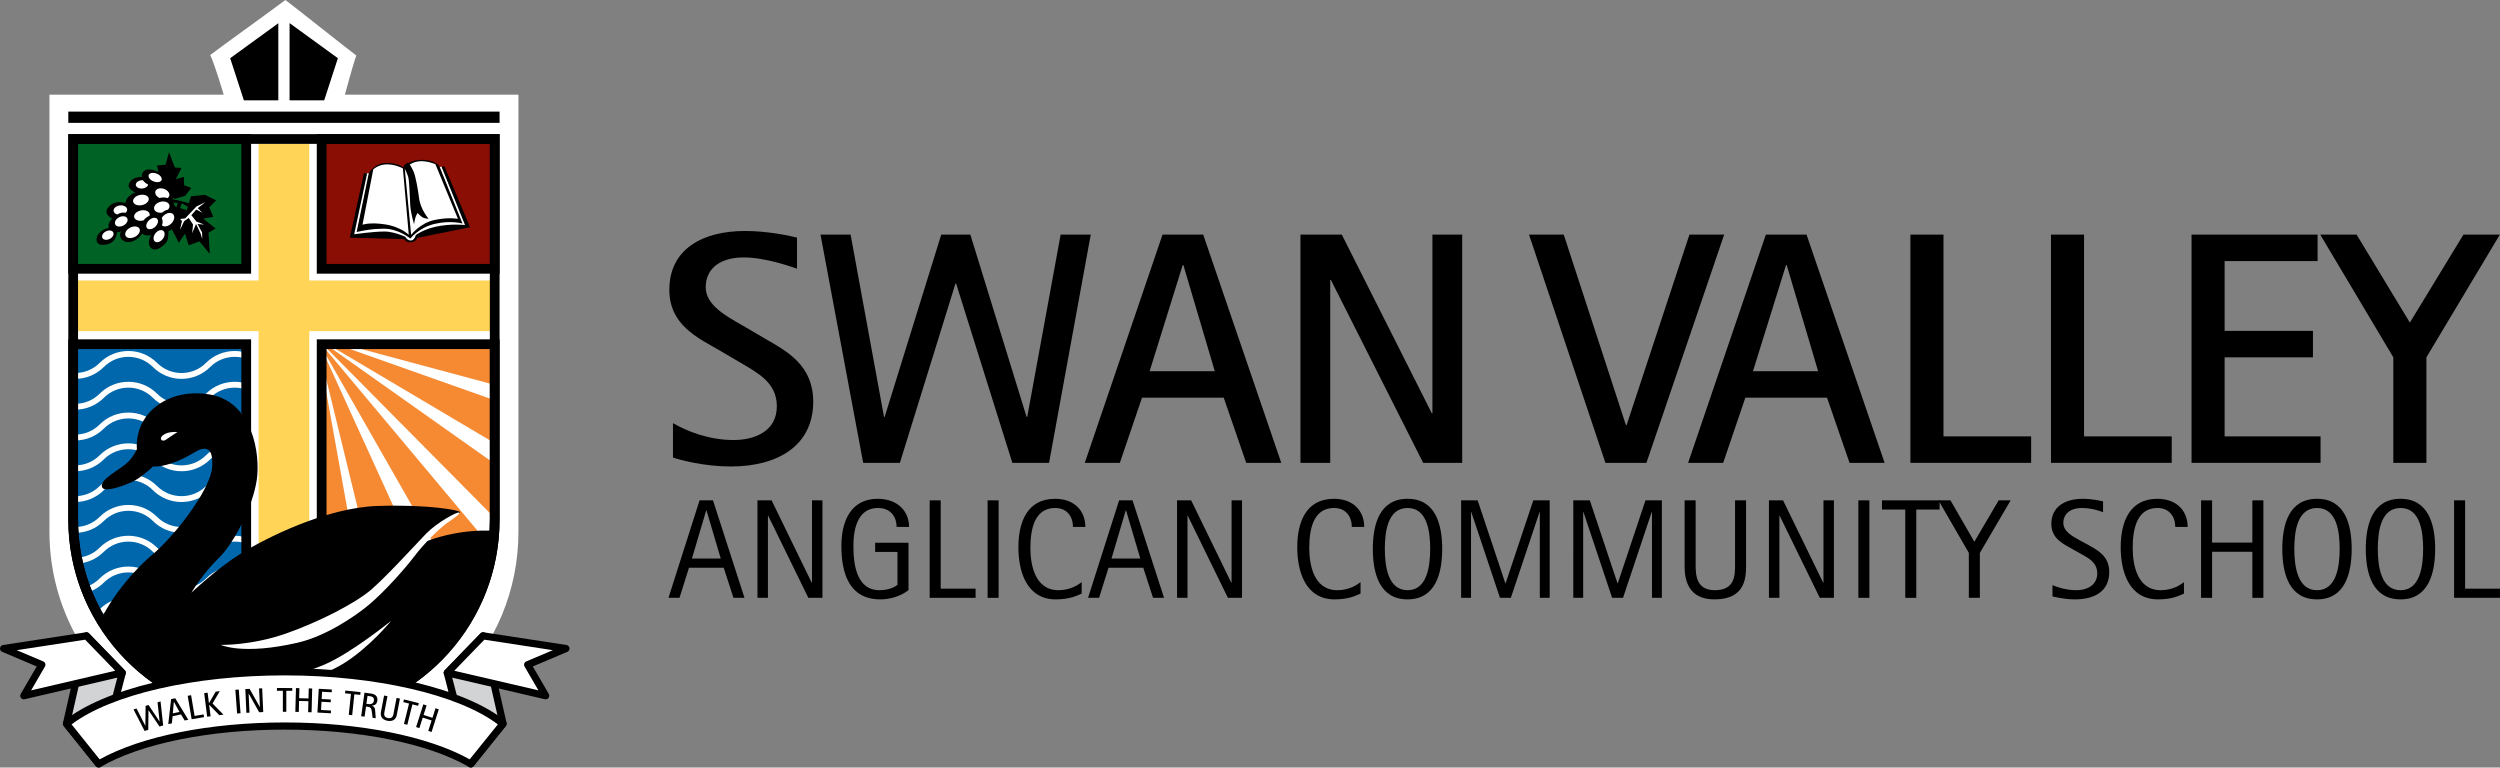 <?xml version="1.0" encoding="UTF-8"?> <!-- Generator: Adobe Illustrator 17.0.0, SVG Export Plug-In . SVG Version: 6.00 Build 0) --> <svg xmlns="http://www.w3.org/2000/svg" xmlns:xlink="http://www.w3.org/1999/xlink" version="1.1" id="Layer_1" x="0px" y="0px" width="725.566px" height="222.749px" viewBox="0 0 725.566 222.749" xml:space="preserve"><rect x="0" y="0" width="725.566" height="222.749" fill="#808080" stroke="none"/> <path fill="#FFFFFF" d="M49.81,210.959c10.728-3.125,22.264-5.371,33.283-5.371c12.062,0,23.518,1.975,33.452,4.607 c5.63-2.939,10.848-6.744,15.472-11.369c11.896-11.898,18.447-27.689,18.447-44.465c0,0,0-121.463,0-126.881 c-2.547,0-0.333,0-50.359,0c0,0,2.269-8.553,3.309-11.365C100.681,14.076,85.593,2.064,82.829,0 c-2.708,2.076-18.931,13.754-21.811,15.963c1.373,2.887,3.909,11.518,3.909,11.518c-48.521,0-45.413,0-50.577,0 c0,5.418,0,126.881,0,126.881C14.351,179.215,28.838,200.744,49.81,210.959z"></path> <g> <defs> <path id="SVGID_1_" d="M21.411,150.795c0,29.111,21.964,53.088,50.224,56.268V99.903H21.411V150.795L21.411,150.795z"></path> </defs> <use xlink:href="#SVGID_1_" overflow="visible" fill="#0067AC"></use> <clipPath id="SVGID_2_"> <use xlink:href="#SVGID_1_" overflow="visible"></use> </clipPath> <path clip-path="url(#SVGID_2_)" fill="#FFFFFF" d="M30.137,106.508c3.93-3.924,10.314-3.924,14.235,0 c2.221,2.222,5.177,3.448,8.316,3.448c3.142,0,6.094-1.227,8.314-3.448c3.927-3.924,10.311-3.924,14.233,0l1.202-1.201 c-4.586-4.586-12.047-4.586-16.636,0c-1.901,1.902-4.429,2.949-7.114,2.949c-2.687,0-5.219-1.047-7.115-2.949 c-4.586-4.586-12.049-4.586-16.635,0c-1.905,1.902-4.432,2.949-7.115,2.949c-2.689,0-5.214-1.047-7.116-2.949l-1.206,1.201 c2.228,2.222,5.181,3.448,8.322,3.448C24.962,109.956,27.917,108.73,30.137,106.508L30.137,106.508z M59.803,114.245 c-1.901,1.902-4.429,2.949-7.114,2.949c-2.687,0-5.219-1.047-7.115-2.949c-4.586-4.586-12.049-4.586-16.635,0 c-1.905,1.902-4.432,2.949-7.115,2.949c-2.689,0-5.214-1.047-7.116-2.949l-1.206,1.202c2.228,2.222,5.181,3.448,8.322,3.448 c3.139,0,6.094-1.226,8.313-3.448c3.93-3.925,10.314-3.925,14.235,0c2.221,2.222,5.177,3.448,8.316,3.448 c3.142,0,6.094-1.226,8.314-3.448c3.927-3.925,10.311-3.925,14.233,0l1.202-1.202C71.853,109.659,64.392,109.659,59.803,114.245 L59.803,114.245z M59.803,123.18c-1.901,1.904-4.429,2.951-7.114,2.951c-2.687,0-5.219-1.047-7.115-2.951 c-4.586-4.584-12.049-4.584-16.635,0c-1.905,1.904-4.432,2.951-7.115,2.951c-2.689,0-5.214-1.047-7.116-2.951l-1.206,1.201 c2.228,2.225,5.181,3.449,8.322,3.449c3.139,0,6.094-1.225,8.313-3.449c3.93-3.924,10.314-3.924,14.235,0 c2.221,2.225,5.177,3.449,8.316,3.449c3.142,0,6.094-1.225,8.314-3.449c3.927-3.924,10.311-3.924,14.233,0l1.202-1.201 C71.853,118.596,64.392,118.596,59.803,123.18L59.803,123.18z M59.803,132.119c-1.901,1.902-4.429,2.949-7.114,2.949 c-2.687,0-5.219-1.047-7.115-2.949c-4.586-4.586-12.049-4.586-16.635,0c-1.905,1.902-4.432,2.949-7.115,2.949 c-2.689,0-5.214-1.047-7.116-2.949l-1.206,1.201c2.228,2.225,5.181,3.447,8.322,3.447c3.139,0,6.094-1.223,8.313-3.447 c3.93-3.924,10.314-3.924,14.235,0c2.221,2.225,5.177,3.447,8.316,3.447c3.142,0,6.094-1.223,8.314-3.447 c3.927-3.924,10.311-3.924,14.233,0l1.202-1.201C71.853,127.533,64.392,127.533,59.803,132.119L59.803,132.119z M59.803,141.057 c-3.919,3.924-10.307,3.924-14.229,0c-2.223-2.223-5.179-3.445-8.316-3.445c-3.143,0-6.095,1.223-8.318,3.445 c-3.923,3.924-10.308,3.924-14.231,0l-1.206,1.201c4.588,4.586,12.051,4.586,16.636,0c1.906-1.902,4.431-2.951,7.12-2.951 c2.685,0,5.212,1.049,7.115,2.951c4.585,4.586,12.048,4.586,16.631,0c1.902-1.902,4.432-2.951,7.117-2.951 c2.688,0,5.214,1.049,7.116,2.951l1.202-1.201c-2.221-2.223-5.178-3.445-8.318-3.445C64.984,137.611,62.028,138.834,59.803,141.057 L59.803,141.057z M59.803,149.994c-1.901,1.902-4.429,2.949-7.114,2.949c-2.687,0-5.219-1.047-7.115-2.949 c-2.223-2.223-5.179-3.447-8.316-3.447c-3.143,0-6.095,1.225-8.318,3.447c-1.905,1.902-4.432,2.949-7.115,2.949 c-2.689,0-5.214-1.047-7.116-2.949l-1.206,1.201c2.228,2.223,5.181,3.447,8.322,3.447c3.139,0,6.094-1.225,8.313-3.447 c1.906-1.902,4.431-2.949,7.12-2.949c2.685,0,5.212,1.047,7.115,2.949c2.221,2.223,5.177,3.447,8.316,3.447 c3.142,0,6.094-1.225,8.314-3.447c1.902-1.902,4.432-2.949,7.117-2.949c2.688,0,5.214,1.047,7.116,2.949l1.202-1.201 c-2.221-2.223-5.178-3.447-8.318-3.447C64.984,146.547,62.028,147.771,59.803,149.994L59.803,149.994z M59.803,158.933 c-1.901,1.902-4.429,2.949-7.114,2.949c-2.687,0-5.219-1.047-7.115-2.949c-4.586-4.586-12.049-4.586-16.635,0l1.198,1.197 c3.93-3.922,10.314-3.922,14.235,0c2.221,2.225,5.177,3.453,8.316,3.453c3.142,0,6.094-1.229,8.314-3.453 c3.927-3.922,10.311-3.922,14.233,0l1.202-1.197C71.853,154.348,64.392,154.348,59.803,158.933L59.803,158.933z M21.823,161.883 c-2.689,0-5.214-1.047-7.116-2.949l-1.206,1.197c2.226,2.225,5.181,3.453,8.322,3.453c3.139,0,6.094-1.229,8.313-3.453 l-1.198-1.197C27.033,160.836,24.507,161.883,21.823,161.883L21.823,161.883z M59.803,167.871c-1.901,1.9-4.429,2.951-7.114,2.951 c-2.687,0-5.219-1.051-7.115-2.951c-4.586-4.586-12.049-4.59-16.635,0c-1.905,1.9-4.432,2.951-7.115,2.951 c-2.689,0-5.214-1.051-7.116-2.951l-1.206,1.201c2.228,2.223,5.181,3.447,8.322,3.447c3.139,0,6.094-1.225,8.313-3.447 c3.93-3.924,10.314-3.924,14.235,0c2.221,2.223,5.177,3.447,8.316,3.447c3.142,0,6.094-1.225,8.314-3.447 c3.927-3.924,10.311-3.924,14.233,0l1.202-1.201C71.853,163.281,64.392,163.281,59.803,167.871L59.803,167.871z M59.803,176.807 c-3.919,3.928-10.307,3.928-14.229,0c-2.223-2.223-5.179-3.445-8.316-3.445c-3.143,0-6.095,1.223-8.318,3.445 c-3.923,3.928-10.308,3.928-14.231,0l-1.206,1.201c2.228,2.223,5.181,3.447,8.322,3.447c3.139,0,6.094-1.225,8.313-3.447 c1.906-1.9,4.431-2.949,7.12-2.949c2.685,0,5.212,1.049,7.115,2.949c4.585,4.588,12.048,4.588,16.631,0 c1.902-1.9,4.432-2.949,7.117-2.949c2.688,0,5.214,1.049,7.116,2.949l1.202-1.201c-2.221-2.223-5.178-3.445-8.318-3.445 C64.984,173.361,62.028,174.584,59.803,176.807L59.803,176.807z"></path> </g> <g> <defs> <path id="SVGID_3_" d="M93.52,206.887c28.26-3.178,50.227-27.154,50.227-56.264V99.732H93.52V206.887L93.52,206.887z"></path> </defs> <use xlink:href="#SVGID_3_" overflow="visible" fill="#F68A33"></use> <clipPath id="SVGID_4_"> <use xlink:href="#SVGID_3_" overflow="visible"></use> </clipPath> <path clip-path="url(#SVGID_4_)" fill="#FFFFFF" d="M91.831,97.894l0.044,0.096l60.728,35.986l-0.866,6.397L91.907,98.062 l0.089,0.189l57.946,58.508l-1.206,9.379L92.139,98.564l0.367,0.811l-0.597-1.045l0.168,0.949l-0.246-1.016v-0.064l-0.392-0.467 l0.172,0.135l0.149,0.15l0.023-0.043l-0.344-0.242l0.358,0.213L91.831,97.894L91.831,97.894z M125.169,171.053L92.506,99.375 l35.768,62.662L125.169,171.053L125.169,171.053z M105.396,173.297L92.077,99.279l17.596,72.322L105.396,173.297L105.396,173.297z M91.229,97.642l61.161,16.426l-0.442,5.066L91.229,97.642L91.229,97.642z"></path> </g> <path d="M71.462,98.482H19.821v52.307c0,29.576,22.133,54.369,51.483,57.674l1.573,0.176V98.482H71.462L71.462,98.482z M70.047,101.314c0,2.715,0,100.906,0,104.082c-27.123-3.846-47.394-27.01-47.394-54.607c0,0,0-46.797,0-49.475 C25.252,101.314,67.452,101.314,70.047,101.314L70.047,101.314z"></path> <polygon fill="#FFD457" points="89.763,81.396 89.763,41.75 75.054,41.75 75.054,81.396 21.225,81.396 21.225,96.107 75.054,96.107 75.054,169.162 89.763,169.162 89.763,96.107 143.568,96.107 143.568,81.396 "></polygon> <polygon fill="#006325" points="21.238,78.01 71.462,78.01 71.462,40.336 21.238,40.336 21.238,78.01 "></polygon> <path d="M71.462,38.92H19.821v40.506h53.057V38.92H71.462L71.462,38.92z M70.047,41.75c0,2.523,0,32.322,0,34.844 c-2.595,0-44.795,0-47.394,0c0-2.521,0-32.32,0-34.844C25.252,41.75,67.452,41.75,70.047,41.75L70.047,41.75z"></path> <polygon fill="#8B0E04" points="93.354,40.336 93.354,78.01 143.579,78.01 143.579,40.336 93.354,40.336 "></polygon> <path d="M143.579,38.92H91.938v40.506h53.055V38.92H143.579L143.579,38.92z M142.165,41.75c0,2.523,0,32.322,0,34.844 c-2.598,0-44.796,0-47.398,0c0-2.521,0-32.32,0-34.844C97.369,41.75,139.567,41.75,142.165,41.75L142.165,41.75z"></path> <path d="M143.579,98.482H91.938v110.156l1.575-0.176c29.35-3.305,51.479-28.098,51.479-57.674V98.482H143.579L143.579,98.482z M142.165,150.789c0,27.598-20.275,50.766-47.398,54.607c0-3.176,0-101.367,0-104.082c2.603,0,44.801,0,47.398,0 C142.165,103.992,142.165,150.789,142.165,150.789L142.165,150.789z"></path> <g> <defs> <path id="SVGID_5_" d="M21.225,40.336v110.453c0,31.275,25.355,56.627,56.629,56.627h9.087c31.271,0,56.628-25.352,56.628-56.627 V40.336H21.225L21.225,40.336z"></path> </defs> <clipPath id="SVGID_6_"> <use xlink:href="#SVGID_5_" overflow="visible"></use> </clipPath> <path clip-path="url(#SVGID_6_)" d="M150.243,154.988c-14.453-3.267-27.247,2.412-27.247,2.412s3.502-4.244,5.622-5.795 c2.125-1.549,4.877-2.467,4.877-2.982c0-0.516-9.12-2.293-24.038-1.777c-14.913,0.516-32.525,9.408-39.579,13.826 c-7.057,4.414-14.34,11.357-14.34,11.357s3.269-5.566,7.858-9.98c4.592-4.418,10.039-15.203,11.13-22.832 c1.089-7.629-1.319-22.428-13.31-24.666c-11.987-2.236-21.912,5.107-21.512,15.373c0.007,0.143,0.025,0.271,0.037,0.406 c-0.525,1.143-1.454,2.777-2.901,4.051c-2.49,2.18-7.381,4.512-7.306,6.654c0.077,2.141,5.392,0.344,8.68-1.109 c2.01-0.891,4.547-3.017,6.216-4.541c4.217,0.258,9.971-2.842,11.68-3.91c2.753-1.723,5.968-2.641,5.452,4.127 c-0.518,6.772-11.245,20.307-17.266,25.297c-6.024,4.992-20.079,20.365-17.611,33.158c2.464,12.795,24.267,13.365,45.526,13.521 c21.261,0.148,43.292,1.221,56.601-14.383c13.305-15.602,13.612-19.887,20.648-26.158c7.036-6.27,13.175-5.963,13.175-5.963 S158.498,156.857,150.243,154.988L150.243,154.988z"></path> <path clip-path="url(#SVGID_6_)" fill="#FFFFFF" d="M64.054,187.158c0,0,8.724,0.27,18.928-3.287 c9.29-3.234,20.156-8.76,24.785-12.773c4.627-4.016,12.585-12.775,15.832-16.143c3.25-3.363,9.104-6.498,9.637-6.193 c0.536,0.305-1.645,1.723-3.632,3.137c-1.99,1.414-6.503,5.773-9.293,9.482c-2.794,3.713-8.76,10.363-13.117,14.037 c-4.362,3.67-12.861,9.27-20.73,11.09C70.443,190.217,64.054,187.158,64.054,187.158L64.054,187.158z"></path> <path clip-path="url(#SVGID_6_)" fill="#FFFFFF" d="M75.18,198.473c0,0-0.687,0.459,2.677,0.574c3.368,0.117,14.3-1.795,21.875-6.5 c7.575-4.705,13.806-12.391,13.806-12.391s-11.589,9.41-19.387,12.732C86.348,196.217,75.18,198.473,75.18,198.473L75.18,198.473z"></path> <path clip-path="url(#SVGID_6_)" fill="#FFFFFF" d="M51.507,125.385c0,0-2.358,1.521-3.27,2.174 c-0.912,0.652-1.403,0.172-1.5-0.064c-0.098-0.232-0.163-0.777,1.025-1.482C49.191,125.166,51.507,125.385,51.507,125.385 L51.507,125.385z"></path> </g> <path d="M143.579,38.92H19.821v111.869c0,32.006,26.039,58.047,58.044,58.047h9.088c32.004,0,58.04-26.041,58.04-58.047V38.92 H143.579L143.579,38.92z M142.165,41.75c0,2.762,0,109.039,0,109.039c0,30.445-24.769,55.213-55.212,55.213h-9.088 c-14.752,0-28.613-5.742-39.044-16.17c-10.426-10.43-16.168-24.295-16.168-39.043c0,0,0-106.277,0-109.039 C25.387,41.75,139.429,41.75,142.165,41.75L142.165,41.75z"></path> <path d="M49.057,44.17l-0.997,3.623l-2.466,0.223l0.367,1.975l-0.84,3.98c0,0,5.568,3.813,5.625,3.756 c0.057-0.055,2.924-0.855,2.924-0.855l1.854-2.328l-2.092-0.787l-0.077-2.42l-2.315,0.633l1.64-3.219l-1.946-0.145L49.057,44.17 L49.057,44.17z"></path> <polygon points="49.521,59.447 54.211,61.033 55.424,56.984 59.429,56.535 62.744,58.142 60.724,60.166 61.892,62.912 58.99,63.475 62.577,66.318 60.509,67.533 60.883,73.664 57.89,70.064 54.766,71.189 53.692,67.803 51.881,70.471 48.453,63.664 49.521,59.447 "></polygon> <polygon points="55.03,59.025 52.084,58.242 49.919,57.81 49.919,58.791 51.607,58.891 51.167,60.326 52.18,60.611 52.753,59.01 54.689,60.08 55.03,59.025 "></polygon> <path d="M49.902,58.23c0,0,0.962-1.213-0.076-2.789c-1.039-1.578-2.689-1.832-2.689-1.832s1.357-0.752,0.42-2.295 c-0.933-1.543-3.989-2.604-5.363-1.922c-1.373,0.684-0.961,1.955-0.961,1.955s-2.523-0.207-3.636,1.629 c-1.115,1.84,1.693,2.863,1.693,2.863s-1.021,0.326-1.938,1.229c-0.921,0.902-0.912,1.871-0.912,1.871s-2.663-0.961-4.554,0.746 c-2.547,2.291,0.675,3.742,0.675,3.742s-0.643,0.66-0.945,1.383c-0.304,0.729-0.015,1.369-0.015,1.369s-1.372,0.016-2.72,1.385 c-1.349,1.365-1.247,3.641,1.132,3.506c4.039-0.227,3.916-3.676,3.916-3.676s0.369,0.016,0.623-0.033 c0.251-0.053,0.691-0.238,0.691-0.238s-0.617,0.514-0.307,1.637c0.312,1.123,1.678,1.836,3.36,1.332 c2.091-0.623,2.918-2.311,2.918-2.311s0.607,0.523,1.41,0.566c0.8,0.041,1.236-0.145,1.236-0.145s-1.474,2.354-0.033,3.764 c1.442,1.408,4.023-0.871,4.625-1.924c0.597-1.055,0.388-2.902,0.388-2.902s0.985-0.26,2.105-1.654 c2.331-2.889-0.47-4.402-0.47-4.402s0.343-0.57,0.156-1.543C50.544,59.043,49.902,58.23,49.902,58.23L49.902,58.23z"></path> <path fill="#FFFFFF" d="M41.217,59.527c1.246-0.264,2.116-1.141,1.944-1.955c-0.177-0.813-1.328-1.26-2.572-0.994 c-1.248,0.268-2.12,1.143-1.945,1.957C38.817,59.35,39.968,59.793,41.217,59.527L41.217,59.527z"></path> <path fill="#FFFFFF" d="M45.048,65.812c0.8-0.76,1.046-1.795,0.553-2.316c-0.496-0.523-1.545-0.332-2.345,0.426 c-0.801,0.758-1.049,1.795-0.554,2.316C43.197,66.76,44.245,66.568,45.048,65.812L45.048,65.812z"></path> <path fill="#FFFFFF" d="M42.138,63.42c0.387-0.367,0.818-0.635,1.242-0.789c0.06-0.184,0.079-0.375,0.036-0.563 c-0.172-0.807-1.314-1.248-2.548-0.984c-1.243,0.264-2.103,1.133-1.931,1.938c0.172,0.811,1.315,1.252,2.55,0.984 c0.055-0.01,0.113-0.023,0.165-0.037C41.791,63.779,41.95,63.592,42.138,63.42L42.138,63.42z"></path> <path fill="#FFFFFF" d="M47.23,69.363c0.666-0.855,0.733-1.922,0.149-2.375c-0.586-0.459-1.599-0.133-2.267,0.723 c-0.67,0.857-0.734,1.92-0.152,2.377C45.55,70.543,46.562,70.219,47.23,69.363L47.23,69.363z"></path> <path fill="#FFFFFF" d="M44.582,52.656c1.034,0.402,2.071,0.221,2.314-0.404c0.244-0.625-0.396-1.459-1.428-1.863 c-1.038-0.402-2.072-0.223-2.314,0.402C42.907,51.416,43.546,52.252,44.582,52.656L44.582,52.656z"></path> <path fill="#FFFFFF" d="M39.146,68.742c1.111-0.566,1.71-1.627,1.333-2.363c-0.379-0.738-1.584-0.875-2.696-0.309 c-1.116,0.568-1.711,1.627-1.338,2.367C36.822,69.176,38.033,69.312,39.146,68.742L39.146,68.742z"></path> <path fill="#FFFFFF" d="M35.811,65.463c0.959-0.492,1.463-1.43,1.123-2.094c-0.336-0.664-1.392-0.805-2.353-0.316 c-0.961,0.492-1.466,1.428-1.128,2.094C33.794,65.812,34.848,65.951,35.811,65.463L35.811,65.463z"></path> <path fill="#FFFFFF" d="M31.848,69.334c0.871-0.443,1.326-1.291,1.022-1.893c-0.309-0.604-1.263-0.73-2.134-0.285 c-0.872,0.443-1.325,1.291-1.019,1.893C30.024,69.65,30.979,69.777,31.848,69.334L31.848,69.334z"></path> <path fill="#FFFFFF" d="M34.362,62.06c0.723-0.367,1.486-0.455,2.074-0.289c0.33-0.287,0.511-0.652,0.47-1.023 c-0.086-0.744-1.041-1.248-2.129-1.121c-1.09,0.125-1.902,0.834-1.815,1.58c0.056,0.486,0.483,0.869,1.076,1.043 C34.144,62.18,34.249,62.119,34.362,62.06L34.362,62.06z"></path> <path fill="#FFFFFF" d="M41.475,52.305c-0.118-0.006-0.242-0.002-0.37,0.008c-0.991,0.09-1.751,0.697-1.69,1.361 c0.061,0.66,0.912,1.123,1.911,1.033c0.876-0.08,1.569-0.565,1.677-1.129C42.33,53.238,41.798,52.787,41.475,52.305L41.475,52.305z"></path> <path fill="#FFFFFF" d="M46.519,57.42c0.759-0.195,1.507-0.145,2.08,0.088c0.242-0.145,0.423-0.348,0.514-0.604 c0.265-0.77-0.414-1.705-1.524-2.092c-1.109-0.385-2.224-0.072-2.486,0.695c-0.246,0.699,0.291,1.533,1.222,1.971 C46.386,57.457,46.45,57.437,46.519,57.42L46.519,57.42z"></path> <path fill="#FFFFFF" d="M48.742,60.844c0.367-0.393,0.536-0.863,0.421-1.309c-0.218-0.846-1.386-1.279-2.603-0.965 c-1.222,0.314-2.038,1.256-1.82,2.102c0.203,0.785,1.221,1.213,2.343,1.021C47.6,61.23,48.189,60.941,48.742,60.844L48.742,60.844z"></path> <path fill="#FFFFFF" d="M50.241,62.164c-0.607-0.639-1.845-0.443-2.767,0.434c-0.214,0.207-0.395,0.434-0.533,0.668 c0.189,0.389,0.285,0.859,0.243,1.359c-0.027,0.281-0.091,0.547-0.189,0.787c0.63,0.545,1.804,0.33,2.682-0.51 C50.597,64.029,50.847,62.803,50.241,62.164L50.241,62.164z"></path> <path d="M46.507,49.289l-0.124,0.891c0.5,0.324,0.914,0.711,1.174,1.135c0.938,1.543-0.42,2.295-0.42,2.295s1.65,0.254,2.689,1.832 c0.355,0.543,0.479,1.043,0.481,1.463l0.179,0.137l2.193-0.506l1.465-1.891l-1.801-0.518l-0.091-1.957l-1.831,0.441l1.205-2.555 l-1.421-0.158l-1.351-3.6l-0.719,2.99H46.507L46.507,49.289z"></path> <path d="M59.114,66.295l1.643-0.875l-2.915-2.373l2.388-0.449c0,0-0.97-2.271-0.91-2.328c0.052-0.057,1.697-1.631,1.697-1.631 L58.384,57.4l-2.656,0.541l-1.023,4.15l-4.051-1.561c-0.06,0.357-0.177,0.553-0.177,0.553s2.801,1.514,0.47,4.402 c-0.169,0.213-0.336,0.396-0.493,0.557l1.362,2.381l1.877-2.508l1.338,3.092l1.993-0.664l2.506,2.936L59.114,66.295L59.114,66.295z"></path> <polygon fill="#FFFFFF" points="59.625,58.668 57.018,59.92 53.74,63.375 52.253,63.553 52.81,64.109 52.23,66.769 53.444,64.185 54.779,63.266 56.024,65.172 55.778,67.676 56.896,65.006 58.194,67.721 58.694,69.35 58.648,67.469 57.325,65.016 59.244,65.176 57.036,64.326 55.531,62.457 56.967,60.818 58.73,61.75 57.382,60.404 59.625,58.668 "></polygon> <path fill="#FFFFFF" d="M106.084,50.266h1.166l-3.514,16.566c0,0,5.248-0.617,7.826-0.617c3.472,0,7.474,2.324,7.474,2.324 s4.712-3.822,8.803-4.094c4.091-0.271,5.961,0.004,5.961,0.004l-6.257-15.789l-0.229-0.221l0.945-0.029l7.118,16.986l-9.898,1.951 c0,0-3.434,0.367-4.583,1.084c-1.149,0.717-1.747,1.588-1.747,1.588s-1.395-1.082-4.104-1.588 c-2.706-0.506-12.674,0.107-12.674,0.107L106.084,50.266L106.084,50.266z"></path> <path d="M103.519,67.348c0,0,3.691-0.984,7.818-0.984c4.393,0,7.77,2.895,7.77,2.895s2.421-3.256,7.158-4.313 c4.735-1.061,7.964-0.055,7.964-0.055l-6.66-16.533c0,0-1.005-1.965-5.134-1.965c-4.135,0-5.342,2.215-5.342,2.215 s-1.509-1.359-4.985-1.309c-3.473,0.051-5.078,2.973-5.078,2.973L103.519,67.348L103.519,67.348z"></path> <path d="M128.996,48.289l-0.83,0.137l6.797,16.889c0,0-4.018-0.523-8.671,0.518c-4.625,1.031-7.053,3.506-7.072,3.531l-0.085,0.086 l-0.099-0.059c-0.041-0.02-4.033-2.195-7.433-2.195c-3.419,0-8.808,0.797-8.808,0.797l3.769-17.73l-0.938,0.01l-4.095,18.703 l15.785,0.422c0.178,0.387,0.628,0.92,1.809,0.92c1.305,0,1.79-0.801,1.956-1.273l15.34-3.092L128.996,48.289L128.996,48.289z"></path> <path fill="#FFFFFF" d="M120.141,68.338l-1.006,0.975l-0.982-0.482l-0.536-0.119c0,0,0.522,1.094,1.604,1.094 c1.075,0,1.462-1.602,1.462-1.602L120.141,68.338L120.141,68.338z"></path> <path fill="#FFFFFF" d="M105.207,65.23l3.124-16.068c0,0,1.513-1.461,3.979-1.461c2.464,0,4.616,1.16,4.616,1.16l1.712,19.289 c0,0-2.298-2.316-6.833-3.021C107.271,64.424,105.207,65.23,105.207,65.23L105.207,65.23z"></path> <path fill="#FFFFFF" d="M132.912,63.516l-6.549-15.863c0,0-2.571-1.16-5.035-0.807c-2.47,0.354-3.853,2.152-3.853,2.152l1.85,19.152 c0,0,2.524-3.363,6.688-4.279C130.173,62.951,132.912,63.516,132.912,63.516L132.912,63.516z"></path> <path d="M118.361,47.26c0.37,0.02,0.999,1.111,1.638,2.459c0.641,1.346,1.365,5.65,1.603,7.631c0.418,3.496,2.791,6.125,2.791,6.125 s-1.161,0.033-1.882-0.475c-0.72-0.506-1.324-1.201-1.324-1.201s-0.505,0.844-0.698,1.609c-0.193,0.771-0.313,1.685-0.313,1.685 s-0.937-3.031-1.104-5.412c-0.169-2.379-0.219-6.949-0.602-8.346c-0.384-1.393-1.298-2.764-1.298-3.029 S118.059,47.246,118.361,47.26L118.361,47.26z"></path> <path d="M19.821,32.385v3.268h125.172v-3.268H19.821L19.821,32.385z M98.063,16.894L84.042,6.705v22.41h10.05L98.063,16.894 L98.063,16.894z M80.774,29.115V6.744l-13.971,10.15l3.976,12.221H80.774L80.774,29.115z"></path> <polygon fill="#D1D3D4" points="28.64,221.705 35.48,195.267 25.081,184.541 19.288,210.045 28.64,221.705 "></polygon> <path d="M24.797,183.535c-0.366,0.102-0.648,0.402-0.733,0.773l-5.791,25.502c-0.068,0.313,0.002,0.639,0.206,0.885l9.348,11.664 c0.248,0.307,0.647,0.451,1.035,0.363c0.384-0.08,0.689-0.371,0.788-0.754l6.841-26.441c0.091-0.35-0.009-0.725-0.263-0.984 l-10.398-10.73C25.563,183.539,25.167,183.433,24.797,183.535L24.797,183.535z M25.671,186.648c1.941,2.002,8.001,8.252,8.652,8.924 c-0.26,1-5.301,20.502-6.173,23.859c-1.849-2.313-7.229-9.02-7.733-9.648C20.616,208.91,24.955,189.801,25.671,186.648 L25.671,186.648z"></path> <polygon fill="#FFFFFF" points="35.48,195.267 6.91,201.922 12.146,192.922 1.044,188.225 25.081,184.541 35.48,195.267 "></polygon> <path d="M24.924,183.51l-24.04,3.684c-0.458,0.072-0.817,0.439-0.875,0.904C0.003,188.141,0,188.182,0,188.225 c0,0.414,0.248,0.795,0.637,0.959c0,0,8.241,3.486,10.015,4.236c-0.936,1.605-4.64,7.977-4.64,7.977 c-0.096,0.164-0.142,0.348-0.142,0.525c0,0.221,0.068,0.436,0.204,0.619c0.248,0.336,0.668,0.49,1.075,0.396l28.567-6.654 c0.367-0.086,0.656-0.361,0.765-0.721c0.104-0.361,0.009-0.748-0.254-1.02l-10.398-10.73 C25.593,183.574,25.256,183.459,24.924,183.51L24.924,183.51z M24.707,185.652c0.604,0.627,6.853,7.07,8.744,9.018 c-2.877,0.672-20.735,4.83-24.423,5.689c1.43-2.463,4.02-6.914,4.02-6.914c0.096-0.16,0.143-0.342,0.143-0.523 c0-0.113-0.02-0.223-0.056-0.332c-0.097-0.283-0.308-0.516-0.582-0.629c0,0-4.445-1.879-7.715-3.262 C9.94,187.916,23.846,185.783,24.707,185.652L24.707,185.652z"></path> <polygon fill="#D1D3D4" points="136.646,221.705 129.809,195.267 140.21,184.541 146.001,210.045 136.646,221.705 "></polygon> <path d="M139.459,183.812l-10.398,10.73c-0.257,0.262-0.356,0.635-0.266,0.984l6.842,26.441c0.102,0.383,0.406,0.674,0.79,0.754 c0.39,0.088,0.784-0.057,1.035-0.363l9.35-11.664c0.196-0.246,0.275-0.572,0.205-0.885l-5.792-25.502 c-0.085-0.371-0.367-0.672-0.738-0.773C140.119,183.433,139.724,183.539,139.459,183.812L139.459,183.812z M139.619,186.648 c0.713,3.152,5.053,22.262,5.25,23.135c-0.502,0.629-5.88,7.336-7.733,9.648c-0.869-3.357-5.913-22.859-6.172-23.859 C131.614,194.9,137.675,188.65,139.619,186.648L139.619,186.648z"></path> <polygon fill="#FFFFFF" points="129.809,195.267 158.374,201.922 153.139,192.922 164.245,188.225 140.21,184.541 129.809,195.267 "></polygon> <path d="M139.459,183.812l-10.398,10.73c-0.266,0.271-0.358,0.658-0.254,1.02c0.109,0.359,0.397,0.635,0.765,0.721l28.566,6.654 c0.403,0.094,0.825-0.061,1.074-0.396c0.135-0.184,0.204-0.399,0.204-0.619c0-0.178-0.047-0.361-0.143-0.525 c0,0-3.703-6.369-4.637-7.977c1.773-0.75,10.012-4.236,10.012-4.236c0.389-0.164,0.64-0.545,0.64-0.959 c0-0.043-0.006-0.084-0.009-0.127c-0.059-0.465-0.415-0.832-0.88-0.904l-24.034-3.684 C140.031,183.459,139.696,183.574,139.459,183.812L139.459,183.812z M140.579,185.652c0.862,0.131,14.767,2.264,19.87,3.047 c-3.269,1.381-7.714,3.262-7.714,3.262c-0.279,0.113-0.488,0.346-0.581,0.629c-0.04,0.109-0.057,0.219-0.057,0.332 c0,0.182,0.048,0.363,0.143,0.523c0,0,2.585,4.451,4.02,6.914c-3.691-0.859-21.545-5.018-24.423-5.689 C133.727,192.723,139.974,186.279,140.579,185.652L140.579,185.652z"></path> <path fill="#FFFFFF" d="M136.608,221.683l9.379-11.633c-10.938-8.891-35.179-15.08-63.353-15.08 c-28.166,0-52.406,6.184-63.347,15.074l9.352,11.66c11.316-6.602,31.26-10.99,53.995-10.99c22.725,0,42.656,4.383,53.976,10.98 L136.608,221.683L136.608,221.683z"></path> <path d="M18.632,209.232c-0.444,0.361-0.514,1.016-0.153,1.463l9.348,11.664c0.324,0.4,0.893,0.508,1.342,0.248 c11.644-6.795,31.635-10.852,53.467-10.852c21.822,0,41.801,4.053,53.454,10.84c0.44,0.258,1.009,0.145,1.332-0.258l9.379-11.635 c0.358-0.447,0.294-1.1-0.152-1.461c-11.442-9.303-36.569-15.316-64.013-15.316C55.201,193.926,30.078,199.939,18.632,209.232 L18.632,209.232z M82.635,196.014c26.363,0,50.417,5.568,61.859,14.225c-1.1,1.369-7.308,9.07-8.173,10.141 c-12.044-6.703-31.976-10.705-53.687-10.705c-21.726,0-41.668,4.01-53.71,10.719c-0.87-1.084-7.049-8.791-8.143-10.156 C32.229,201.58,56.278,196.014,82.635,196.014L82.635,196.014z"></path> <polygon points="38.758,205.896 39.632,205.637 42.172,210.635 42.19,210.629 42.26,204.855 43.104,204.605 46.305,209.404 46.323,209.398 45.723,203.826 46.595,203.566 47.354,210.545 46.29,210.861 43.113,206.146 43.094,206.152 43.027,211.83 41.963,212.146 38.758,205.896 "></polygon> <path d="M49.655,202.914l1.202-0.264l3.785,6.24l-1.036,0.227l-1.087-1.779l-2.414,0.527l-0.232,2.07l-1.038,0.227L49.655,202.914 L49.655,202.914z M50.159,207.035l1.925-0.422l-1.614-2.934l-0.02,0.004L50.159,207.035L50.159,207.035z"></path> <polygon points="54.472,201.933 55.46,201.767 56.476,207.785 59.089,207.344 59.223,208.133 55.622,208.742 54.472,201.933 "></polygon> <polygon points="59.262,201.156 60.255,201.031 60.639,204.08 60.658,204.076 62.598,200.736 63.788,200.586 61.688,204.168 64.853,207.41 63.65,207.562 60.719,204.553 60.698,204.557 61.118,207.881 60.125,208.008 59.262,201.156 "></polygon> <polygon points="68.303,200.193 69.301,200.119 69.81,207.006 68.813,207.078 68.303,200.193 "></polygon> <polygon points="71.2,199.98 72.449,199.924 75.411,205.201 75.431,205.201 75.188,199.803 76.088,199.762 76.396,206.66 75.218,206.713 72.181,201.308 72.159,201.31 72.408,206.838 71.508,206.877 71.2,199.98 "></polygon> <polygon points="82.097,200.484 80.377,200.484 80.378,199.682 84.82,199.687 84.82,200.488 83.099,200.486 83.092,206.59 82.092,206.59 82.097,200.484 "></polygon> <polygon points="85.895,199.699 86.895,199.725 86.82,202.635 89.531,202.707 89.605,199.795 90.606,199.82 90.429,206.723 89.427,206.697 89.51,203.506 86.799,203.435 86.717,206.627 85.715,206.601 85.895,199.699 "></polygon> <polygon points="92.515,199.906 96.321,200.117 96.276,200.918 93.469,200.762 93.353,202.869 96.02,203.017 95.975,203.818 93.308,203.67 93.175,206.057 96.072,206.217 96.028,207.016 92.131,206.801 92.515,199.906 "></polygon> <polygon points="101.85,201.394 100.138,201.217 100.22,200.418 104.64,200.879 104.556,201.676 102.844,201.496 102.212,207.568 101.217,207.465 101.85,201.394 "></polygon> <path d="M105.785,201.023l1.981,0.279c1.069,0.15,1.938,0.738,1.75,2.076c-0.152,1.07-0.858,1.354-1.575,1.426l-0.003,0.02 c0.903,0.328,0.917,0.938,0.966,1.672l0.138,1.959l-0.9-0.127l-0.203-1.574c-0.138-1.02-0.194-1.482-1.146-1.617l-0.564-0.078 L105.813,208l-0.992-0.139L105.785,201.023L105.785,201.023z M106.338,204.266l0.576,0.08c0.693,0.098,1.465-0.076,1.595-0.988 c0.117-0.832-0.308-1.186-1.042-1.287l-0.803-0.115L106.338,204.266L106.338,204.266z"></path> <path d="M115.158,207.517c-0.279,1.455-1.389,1.924-2.715,1.67c-1.316-0.252-2.162-1.098-1.884-2.551l0.915-4.777l0.982,0.189 l-0.879,4.588c-0.098,0.502-0.291,1.514,1.006,1.764c1.338,0.256,1.531-0.756,1.627-1.258l0.88-4.59l0.983,0.189L115.158,207.517 L115.158,207.517z"></path> <polygon points="118.717,204.189 117.046,203.773 117.238,202.996 121.551,204.068 121.357,204.846 119.688,204.43 118.215,210.353 117.244,210.113 118.717,204.189 "></polygon> <polygon points="122.86,204.428 123.814,204.732 122.928,207.508 125.512,208.332 126.398,205.558 127.351,205.861 125.251,212.439 124.297,212.135 125.268,209.094 122.686,208.269 121.715,211.31 120.761,211.006 122.86,204.428 "></polygon> <g> <path d="M222.099,98.33c6.432,3.648,13.92,7.777,13.92,18.24c0,12.768-10.272,18.816-23.904,18.816 c-7.872,0-14.784-1.92-16.8-2.592v-9.984c3.84,2.209,10.176,4.897,17.568,4.897c6.24,0,12.576-2.592,12.576-9.792 c0-6.912-5.568-9.696-10.752-12.769l-6.048-3.552c-6.144-3.552-14.4-7.296-14.4-17.472c0-11.809,9.6-17.088,21.984-17.088 c6.336,0,12.864,1.344,15.072,1.92v9.023c-1.248-0.384-8.832-3.264-15.552-3.264c-6.528,0-10.944,3.072-10.944,8.64 c0,5.185,5.856,8.353,10.752,11.136L222.099,98.33z"></path> <path d="M238.131,68.091h8.736l9.696,52.896h0.192l16.416-52.896h8.448l16.32,52.896h0.192l9.696-52.896h8.736l-12.096,66.24 h-10.656l-16.32-52.032h-0.192l-16.128,52.032h-10.656L238.131,68.091z"></path> <path d="M337.395,68.091h11.808l22.656,66.24h-10.176l-6.528-18.912h-23.712l-6.432,18.912h-10.176L337.395,68.091z M333.651,107.738h18.912l-9.12-30.815h-0.192L333.651,107.738z"></path> <path d="M377.426,68.091h12l26.112,51.841h0.191V68.091h8.641v66.24h-11.328l-26.784-53.089h-0.192v53.089h-8.64V68.091z"></path> <path d="M443.761,68.091h10.08l18.049,55.296h0.191l18.24-55.296h10.08l-22.561,66.24h-11.904L443.761,68.091z"></path> <path d="M512.498,68.091h11.809l22.656,66.24h-10.176l-6.529-18.912h-23.711l-6.433,18.912h-10.177L512.498,68.091z M508.753,107.738h18.912l-9.119-30.815h-0.192L508.753,107.738z"></path> <path d="M554.449,68.091h9.6v58.56h25.44v7.681h-35.04V68.091z"></path> <path d="M595.248,68.091h9.6v58.56h25.44v7.681h-35.04V68.091z"></path> <path d="M636.046,68.091h36.575v7.68h-26.976v20.257h25.632v7.68h-25.632v22.943h27.84v7.681h-37.44V68.091z"></path> <path d="M694.607,103.707L673.39,68.091h10.56l15.456,25.536l15.552-25.536h10.561l-21.313,35.616v30.624h-9.6V103.707z"></path> </g> <g> <path d="M203.031,145.216h3.895l9.143,28.29h-3.198l-2.829-8.732h-10.086l-2.747,8.732h-3.198L203.031,145.216z M200.817,162.107 h8.364l-4.141-13.98h-0.082L200.817,162.107z"></path> <path d="M219.84,145.216h4.1l11.644,23.903h0.082v-23.903h3.034v28.29h-4.1l-11.644-23.821h-0.082v23.821h-3.034V145.216z"></path> <path d="M263.669,171.251c-0.697,0.614-3.731,2.706-8.159,2.706c-8.938,0-11.316-7.34-11.316-15.539 c0-7.217,2.788-13.653,10.537-13.653c5.617,0,9.102,3.444,9.102,8.159h-3.608c0-2.542-1.394-5.494-5.453-5.494 c-5.74,0-7.093,5.863-7.093,10.988c0,5.494,0.943,12.874,7.585,12.874c2.87,0,4.715-1.106,5.207-1.558v-9.554h-6.478v-2.665h9.676 V171.251z"></path> <path d="M269.818,145.216h3.198v25.625h10.127v2.665h-13.325V145.216z"></path> <path d="M286.628,145.216h3.198v28.29h-3.198V145.216z"></path> <path d="M313.935,172.275c-1.19,0.492-3.28,1.682-7.503,1.682c-8.569,0-10.865-8.241-10.865-15.129 c0-7.299,2.542-14.063,10.66-14.063c5.658,0,8.774,3.567,8.774,8.159h-3.607c0-3.157-1.846-5.494-5.167-5.494 c-5.986,0-7.175,6.15-7.175,11.563c0,4.715,1.189,12.3,8.159,12.3c3.567,0,5.863-1.681,6.724-2.337V172.275z"></path> <path d="M324.798,145.216h3.895l9.143,28.29h-3.197l-2.829-8.732h-10.086l-2.747,8.732h-3.198L324.798,145.216z M322.584,162.107 h8.364l-4.141-13.98h-0.082L322.584,162.107z"></path> <path d="M341.608,145.216h4.1l11.645,23.903h0.082v-23.903h3.033v28.29h-4.1l-11.645-23.821h-0.081v23.821h-3.034V145.216z"></path> <path d="M394.865,172.275c-1.188,0.492-3.279,1.682-7.502,1.682c-8.57,0-10.865-8.241-10.865-15.129 c0-7.299,2.541-14.063,10.66-14.063c5.658,0,8.773,3.567,8.773,8.159h-3.607c0-3.157-1.846-5.494-5.166-5.494 c-5.986,0-7.176,6.15-7.176,11.563c0,4.715,1.189,12.3,8.16,12.3c3.566,0,5.863-1.681,6.723-2.337V172.275z"></path> <path d="M398.431,159.32c0-7.176,1.969-14.556,10.086-14.556c8.078,0,10.047,7.38,10.047,14.556 c0,7.133-1.969,14.637-10.047,14.637C400.4,173.957,398.431,166.453,398.431,159.32z M408.517,171.292 c5.658,0,6.561-6.929,6.561-12.013c0-5.125-0.902-11.85-6.561-11.85c-5.697,0-6.6,6.725-6.6,11.85 C401.917,164.363,402.82,171.292,408.517,171.292z"></path> <path d="M424.056,145.216h4.797l8.037,24.067h0.082l8.035-24.067h4.756v28.29h-2.869v-24.887h-0.082l-8.324,24.887h-3.156 l-8.322-24.887h-0.082v24.887h-2.871V145.216z"></path> <path d="M456.611,145.216h4.797l8.035,24.067h0.082l8.037-24.067h4.756v28.29h-2.871v-24.887h-0.082l-8.322,24.887h-3.158 l-8.322-24.887h-0.082v24.887h-2.869V145.216z"></path> <path d="M506.753,164.404c0,3.689-0.533,9.553-9.185,9.553c-7.707,0-8.65-5.863-8.65-9.553v-19.188h3.199v18.573 c0,3.197,0.203,7.503,5.574,7.503c5.863,0,5.863-4.306,5.863-7.503v-18.573h3.199V164.404z"></path> <path d="M513.394,145.216h4.1l11.644,23.903h0.082v-23.903h3.033v28.29h-4.1l-11.645-23.821h-0.08v23.821h-3.035V145.216z"></path> <path d="M539.347,145.216h3.197v28.29h-3.197V145.216z"></path> <path d="M552.958,147.881h-6.766v-2.665h16.729v2.665h-6.766v25.625h-3.197V147.881z"></path> <path d="M571.408,160.468l-8.814-15.252h3.484l6.93,12.013l7.051-12.013h3.486l-8.938,15.252v13.038h-3.199V160.468z"></path> <path d="M606.175,158.213c2.869,1.599,5.986,3.32,5.986,7.79c0,5.903-4.674,7.954-9.963,7.954c-3.035,0-5.781-0.697-6.519-0.861 v-3.279c0.615,0.246,3.443,1.476,6.889,1.476c3.484,0,6.107-1.722,6.107-4.839c0-3.197-2.377-4.387-4.715-5.698l-2.5-1.393 c-2.625-1.477-6.109-3.035-6.109-7.34c0-4.879,3.895-7.257,9.102-7.257c2.707,0,4.92,0.533,5.904,0.737v3.158 c-0.697-0.287-3.156-1.23-6.191-1.23c-3.238,0-5.33,1.682-5.33,4.305c0,2.502,2.502,3.813,4.715,5.043L606.175,158.213z"></path> <path d="M633.849,172.275c-1.188,0.492-3.279,1.682-7.502,1.682c-8.57,0-10.865-8.241-10.865-15.129 c0-7.299,2.541-14.063,10.66-14.063c5.658,0,8.773,3.567,8.773,8.159h-3.607c0-3.157-1.846-5.494-5.166-5.494 c-5.986,0-7.176,6.15-7.176,11.563c0,4.715,1.189,12.3,8.16,12.3c3.566,0,5.863-1.681,6.723-2.337V172.275z"></path> <path d="M638.81,145.216h3.197v12.259h11.686v-12.259h3.199v28.29h-3.199V160.14h-11.686v13.366h-3.197V145.216z"></path> <path d="M662.384,159.32c0-7.176,1.969-14.556,10.086-14.556c8.078,0,10.047,7.38,10.047,14.556 c0,7.133-1.969,14.637-10.047,14.637C664.353,173.957,662.384,166.453,662.384,159.32z M672.47,171.292 c5.658,0,6.561-6.929,6.561-12.013c0-5.125-0.902-11.85-6.561-11.85c-5.697,0-6.6,6.725-6.6,11.85 C665.871,164.363,666.773,171.292,672.47,171.292z"></path> <path d="M686.615,159.32c0-7.176,1.969-14.556,10.086-14.556c8.078,0,10.047,7.38,10.047,14.556 c0,7.133-1.969,14.637-10.047,14.637C688.583,173.957,686.615,166.453,686.615,159.32z M696.701,171.292 c5.658,0,6.56-6.929,6.56-12.013c0-5.125-0.902-11.85-6.56-11.85c-5.697,0-6.6,6.725-6.6,11.85 C690.101,164.363,691.003,171.292,696.701,171.292z"></path> <path d="M712.24,145.216h3.197v25.625h10.129v2.665H712.24V145.216z"></path> </g> </svg> 
